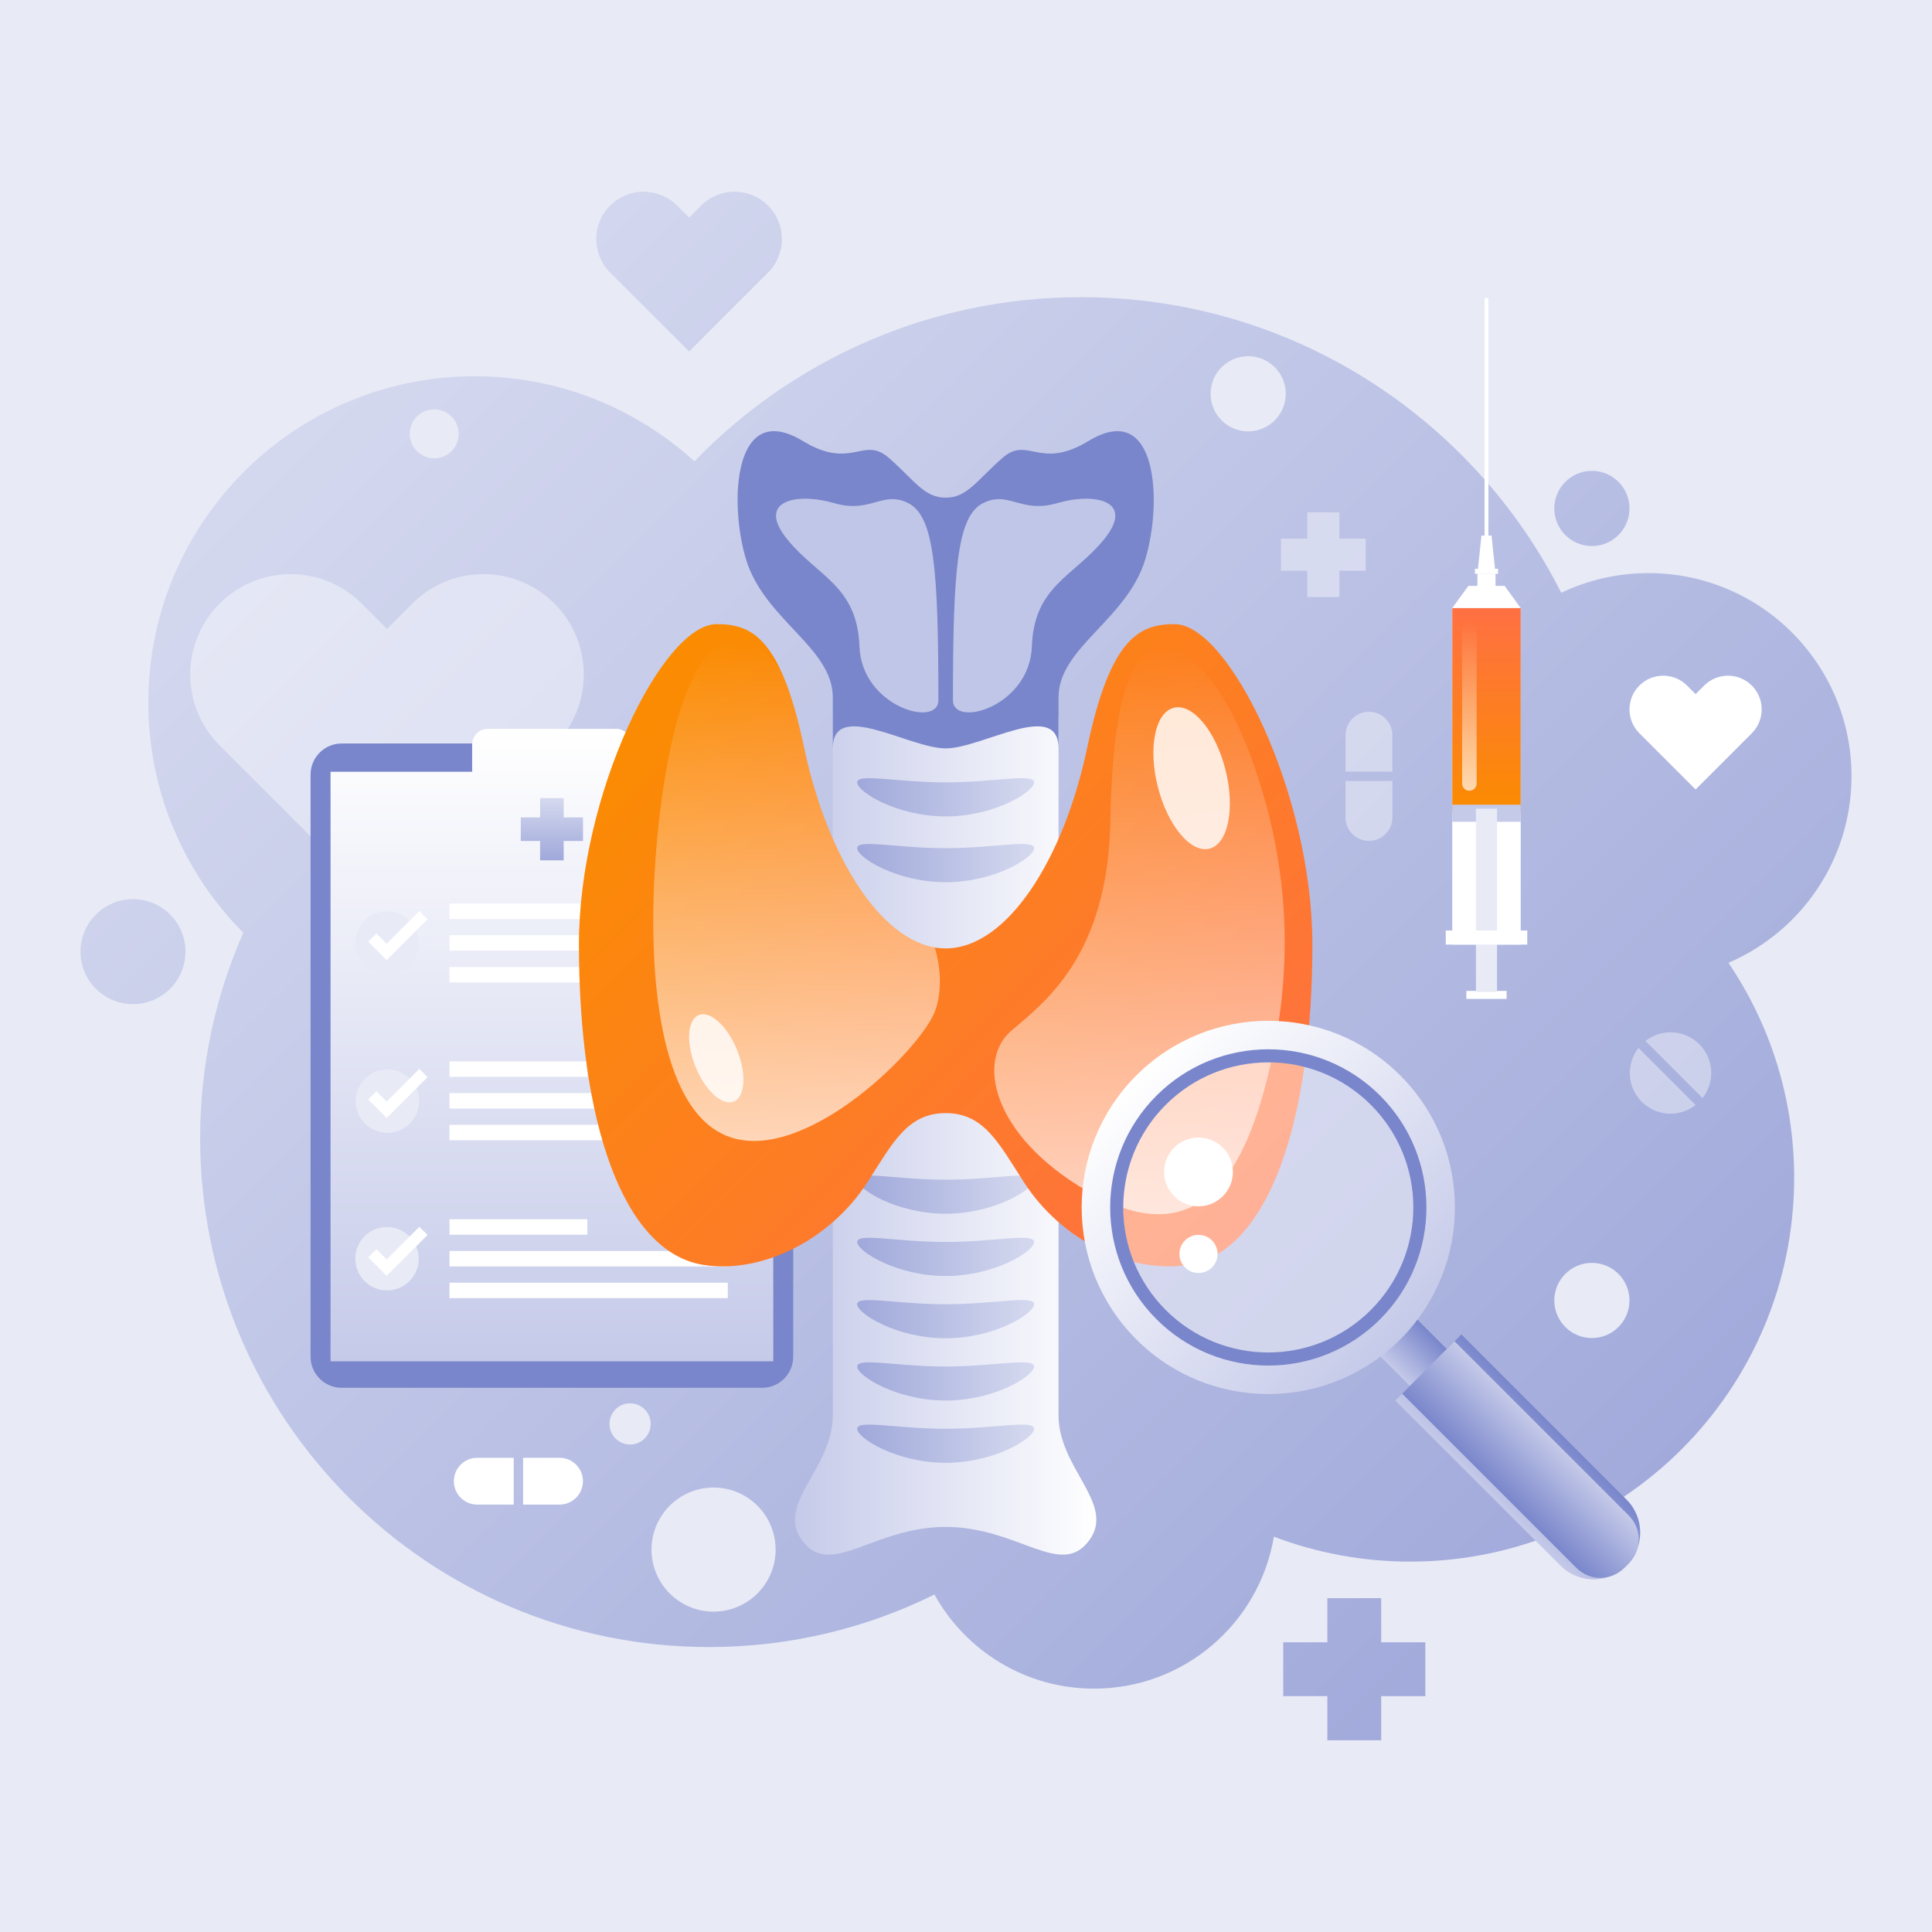 <?xml version="1.0" encoding="utf-8"?>
<svg xmlns="http://www.w3.org/2000/svg" xmlns:xlink="http://www.w3.org/1999/xlink" version="1.1" x="0px" y="0px" viewBox="0 0 500 500" style="enable-background:new 0 0 500 500;" xml:space="preserve">
<g id="BACKGROUND">
	<rect style="fill:#E8EAF6;" width="500" height="500"></rect>
</g>
<g id="OBJECTS">
	<g>
		<g>
			<linearGradient id="SVGID_1_" gradientUnits="userSpaceOnUse" x1="313.765" y1="525.634" x2="-19.494" y2="192.375">
				<stop offset="0" style="stop-color:#9FA8DA"></stop>
				<stop offset="0.995" style="stop-color:#D5D9EF"></stop>
			</linearGradient>
			<circle style="fill:url(#SVGID_1_);" cx="34.414" cy="246.283" r="13.582"></circle>
			
				<linearGradient id="SVGID_00000153666532010580566830000005255875859263321735_" gradientUnits="userSpaceOnUse" x1="420.393" y1="419.006" x2="87.134" y2="85.748">
				<stop offset="0" style="stop-color:#9FA8DA"></stop>
				<stop offset="0.995" style="stop-color:#D5D9EF"></stop>
			</linearGradient>
			<path style="fill:url(#SVGID_00000153666532010580566830000005255875859263321735_);" d="M479.167,200.865     c0-29.021-23.526-52.547-52.547-52.547c-8.082,0-15.735,1.829-22.575,5.089c-22.913-45.377-69.944-76.498-124.25-76.498     c-39.296,0-74.781,16.299-100.079,42.497c-15.008-13.684-34.969-22.029-56.88-22.029c-46.64,0-84.45,37.809-84.45,84.45     c0,23.245,9.393,44.294,24.588,59.565c-7.179,16.257-11.173,34.235-11.173,53.149c0,72.742,58.969,131.712,131.712,131.712     c20.942,0,40.738-4.896,58.319-13.592c8.05,14.523,23.529,24.358,41.31,24.358c23.387,0,42.79-17.01,46.541-39.331     c10.966,4.168,22.858,6.456,35.286,6.456c54.874,0,99.358-44.484,99.358-99.358c0-20.604-6.272-39.743-17.011-55.613     C466.046,241.138,479.167,222.536,479.167,200.865z M323.025,111.638c-5.373,0-9.728-4.356-9.728-9.728     c0-5.373,4.355-9.728,9.728-9.728c5.373,0,9.728,4.355,9.728,9.728C332.754,107.282,328.398,111.638,323.025,111.638z      M184.671,417.089c-8.868,0-16.057-7.189-16.057-16.057c0-8.868,7.189-16.057,16.057-16.057c8.868,0,16.057,7.189,16.057,16.057     C200.728,409.9,193.539,417.089,184.671,417.089z M163.065,373.847c-2.946,0-5.334-2.388-5.334-5.334     c0-2.946,2.388-5.334,5.334-5.334c2.946,0,5.334,2.388,5.334,5.334C168.399,371.458,166.011,373.847,163.065,373.847z      M411.981,346.287c-5.373,0-9.728-4.356-9.728-9.728c0-5.373,4.355-9.728,9.728-9.728c5.373,0,9.728,4.355,9.728,9.728     C421.71,341.931,417.354,346.287,411.981,346.287z M112.376,118.613c-3.502,0-6.342-2.839-6.342-6.342     c0-3.502,2.839-6.341,6.342-6.341c3.502,0,6.341,2.839,6.341,6.341C118.718,115.774,115.879,118.613,112.376,118.613z"></path>
			
				<linearGradient id="SVGID_00000060025218610720298040000003715791761461060241_" gradientUnits="userSpaceOnUse" x1="477.935" y1="361.464" x2="144.676" y2="28.205">
				<stop offset="0" style="stop-color:#9FA8DA"></stop>
				<stop offset="0.995" style="stop-color:#D5D9EF"></stop>
			</linearGradient>
			<path style="fill:url(#SVGID_00000060025218610720298040000003715791761461060241_);" d="M198.774,53.209L198.774,53.209     c-4.785-4.785-12.542-4.785-17.327,0l-3.104,3.104l-3.104-3.104c-4.785-4.785-12.542-4.785-17.327,0v0     c-4.785,4.785-4.785,12.542,0,17.327l20.43,20.431l20.431-20.431C203.559,65.751,203.559,57.994,198.774,53.209z"></path>
			<g>
				
					<linearGradient id="SVGID_00000083086467107719085540000014397958848927543441_" gradientUnits="userSpaceOnUse" x1="378.947" y1="460.452" x2="45.69" y2="127.195">
					<stop offset="0" style="stop-color:#9FA8DA"></stop>
					<stop offset="0.995" style="stop-color:#D5D9EF"></stop>
				</linearGradient>
				
					<rect x="343.52" y="413.602" style="fill:url(#SVGID_00000083086467107719085540000014397958848927543441_);" width="13.931" height="36.777"></rect>
				
					<linearGradient id="SVGID_00000142855944825277471740000015045721560092186501_" gradientUnits="userSpaceOnUse" x1="378.947" y1="460.452" x2="45.69" y2="127.195">
					<stop offset="0" style="stop-color:#9FA8DA"></stop>
					<stop offset="0.995" style="stop-color:#D5D9EF"></stop>
				</linearGradient>
				<polygon style="fill:url(#SVGID_00000142855944825277471740000015045721560092186501_);" points="332.097,438.956       332.097,425.025 368.874,425.025 368.874,438.956     "></polygon>
			</g>
			
				<linearGradient id="SVGID_00000139986377940134345470000006021639733697075645_" gradientUnits="userSpaceOnUse" x1="559.896" y1="279.502" x2="226.639" y2="-53.755">
				<stop offset="0" style="stop-color:#9FA8DA"></stop>
				<stop offset="0.995" style="stop-color:#D5D9EF"></stop>
			</linearGradient>
			<circle style="fill:url(#SVGID_00000139986377940134345470000006021639733697075645_);" cx="411.981" cy="131.588" r="9.728"></circle>
		</g>
		<g>
			<g>
				<path style="opacity:0.41;fill:#FFFFFF;" d="M143.484,156.188L143.484,156.188c-10.146-10.146-26.595-10.146-36.741,0      l-6.581,6.582l-6.582-6.582c-10.146-10.146-26.595-10.146-36.741,0l0,0c-10.146,10.146-10.146,26.595,0,36.741l43.322,43.322      l43.322-43.322C153.63,182.783,153.63,166.334,143.484,156.188z"></path>
				<path style="fill:#FFFFFF;" d="M453.369,177.424L453.369,177.424c-3.408-3.408-8.933-3.408-12.341,0l-2.211,2.211l-2.211-2.211      c-3.408-3.408-8.933-3.408-12.341,0l0,0c-3.408,3.408-3.408,8.933,0,12.341l14.552,14.552l14.552-14.552      C456.777,186.357,456.777,180.832,453.369,177.424z"></path>
				<g style="opacity:0.41;">
					<path style="fill:#FFFFFF;" d="M424.041,271.202c-3.242,4.133-2.967,10.127,0.841,13.935c3.808,3.808,9.802,4.083,13.935,0.841       L424.041,271.202z"></path>
					<path style="fill:#FFFFFF;" d="M425.842,269.401l14.776,14.776c3.242-4.133,2.967-10.127-0.841-13.935       C435.969,266.434,429.975,266.158,425.842,269.401z"></path>
				</g>
				<path style="fill:#FFFFFF;" d="M251.835,131.275c-14.044,0-25.428,11.385-25.428,25.428s11.385,25.428,25.428,25.428      s25.428-11.385,25.428-25.428S265.878,131.275,251.835,131.275z M265.479,161.872h-8.476v8.476h-10.337v-8.476h-8.476v-10.337      h8.476v-8.476h10.337v8.476h8.476V161.872z"></path>
				<g style="opacity:0.41;">
					<rect x="338.329" y="132.585" style="fill:#FFFFFF;" width="8.307" height="21.93"></rect>
					
						<rect x="338.329" y="132.585" transform="matrix(-1.836970e-16 1 -1 -1.836970e-16 486.032 -198.933)" style="fill:#FFFFFF;" width="8.307" height="21.93"></rect>
				</g>
				<g style="opacity:0.41;">
					<g>
						<path style="fill:#FFFFFF;" d="M348.227,202.125v9.435c0,3.344,2.711,6.055,6.055,6.055c3.344,0,6.055-2.711,6.055-6.055        v-9.435H348.227z"></path>
						<path style="fill:#FFFFFF;" d="M360.337,190.253c0-3.344-2.711-6.055-6.055-6.055c-3.344,0-6.055,2.711-6.055,6.055v9.435        h12.11V190.253z"></path>
					</g>
				</g>
				<g>
					<g>
						<path style="fill:#FFFFFF;" d="M135.381,389.388h9.435c3.344,0,6.055-2.711,6.055-6.055c0-3.344-2.711-6.055-6.055-6.055        h-9.435V389.388z"></path>
						<path style="fill:#FFFFFF;" d="M123.51,377.278c-3.344,0-6.055,2.711-6.055,6.055c0,3.344,2.711,6.055,6.055,6.055h9.435        v-12.11H123.51z"></path>
					</g>
				</g>
			</g>
		</g>
		<g>
			<path style="fill:#7986CB;" d="M197.237,359.163H88.424c-4.444,0-8.047-3.603-8.047-8.047V200.462     c0-4.444,3.603-8.047,8.047-8.047h108.813c4.444,0,8.047,3.603,8.047,8.047v150.654     C205.284,355.56,201.682,359.163,197.237,359.163z"></path>
			
				<linearGradient id="SVGID_00000057139387772693620000000018192131655812346256_" gradientUnits="userSpaceOnUse" x1="142.831" y1="352.303" x2="142.831" y2="188.623">
				<stop offset="0" style="stop-color:#C5CAE9"></stop>
				<stop offset="1" style="stop-color:#FFFFFF"></stop>
			</linearGradient>
			<path style="fill:url(#SVGID_00000057139387772693620000000018192131655812346256_);" d="M163.471,199.729v-7.035     c0-2.248-1.823-4.071-4.071-4.071h-33.139c-2.248,0-4.071,1.823-4.071,4.071v7.035H85.542v152.574h114.577V199.729H163.471z"></path>
			<g>
				
					<line style="fill:none;stroke:#FFFFFF;stroke-width:4;stroke-miterlimit:10;" x1="116.329" y1="235.83" x2="151.997" y2="235.83"></line>
				
					<line style="fill:none;stroke:#FFFFFF;stroke-width:4;stroke-miterlimit:10;" x1="116.329" y1="244.038" x2="188.355" y2="244.038"></line>
				
					<line style="fill:none;stroke:#FFFFFF;stroke-width:4;stroke-miterlimit:10;" x1="116.329" y1="252.246" x2="188.355" y2="252.246"></line>
			</g>
			<g>
				
					<line style="fill:none;stroke:#FFFFFF;stroke-width:4;stroke-miterlimit:10;" x1="116.329" y1="276.685" x2="151.997" y2="276.685"></line>
				
					<line style="fill:none;stroke:#FFFFFF;stroke-width:4;stroke-miterlimit:10;" x1="116.329" y1="284.893" x2="188.355" y2="284.893"></line>
				
					<line style="fill:none;stroke:#FFFFFF;stroke-width:4;stroke-miterlimit:10;" x1="116.329" y1="293.101" x2="188.355" y2="293.101"></line>
			</g>
			<g>
				
					<line style="fill:none;stroke:#FFFFFF;stroke-width:4;stroke-miterlimit:10;" x1="116.329" y1="317.541" x2="151.997" y2="317.541"></line>
				
					<line style="fill:none;stroke:#FFFFFF;stroke-width:4;stroke-miterlimit:10;" x1="116.329" y1="325.749" x2="188.355" y2="325.749"></line>
				
					<line style="fill:none;stroke:#FFFFFF;stroke-width:4;stroke-miterlimit:10;" x1="116.329" y1="333.957" x2="188.355" y2="333.957"></line>
			</g>
			
				<linearGradient id="SVGID_00000018225627262411267890000016511729503338412419_" gradientUnits="userSpaceOnUse" x1="142.831" y1="222.651" x2="142.831" y2="206.541">
				<stop offset="0" style="stop-color:#9FA8DA"></stop>
				<stop offset="0.995" style="stop-color:#D5D9EF"></stop>
			</linearGradient>
			<polygon style="fill:url(#SVGID_00000018225627262411267890000016511729503338412419_);" points="150.886,211.545      145.882,211.545 145.882,206.54 139.78,206.54 139.78,211.545 134.775,211.545 134.775,217.647 139.78,217.647 139.78,222.651      145.882,222.651 145.882,217.647 150.886,217.647    "></polygon>
			<g>
				<circle style="fill:#E8EAF6;" cx="100.162" cy="244.038" r="8.208"></circle>
				<polyline style="fill:none;stroke:#FFFFFF;stroke-width:3;stroke-miterlimit:10;" points="96.351,242.64 100.068,246.357       109.592,236.834     "></polyline>
			</g>
			<g>
				
					<ellipse transform="matrix(0.925 -0.381 0.381 0.925 -100.935 59.601)" style="fill:#E8EAF6;" cx="100.162" cy="284.893" rx="8.208" ry="8.208"></ellipse>
				<polyline style="fill:none;stroke:#FFFFFF;stroke-width:3;stroke-miterlimit:10;" points="96.351,283.495 100.068,287.212       109.592,277.689     "></polyline>
			</g>
			<g>
				<circle style="fill:#E8EAF6;" cx="100.162" cy="325.749" r="8.208"></circle>
				<polyline style="fill:none;stroke:#FFFFFF;stroke-width:3;stroke-miterlimit:10;" points="96.351,324.351 100.068,328.068       109.592,318.544     "></polyline>
			</g>
		</g>
		<g>
			
				<linearGradient id="SVGID_00000138569961458975969720000004914050347764263810_" gradientUnits="userSpaceOnUse" x1="205.744" y1="294.046" x2="283.731" y2="294.046">
				<stop offset="0" style="stop-color:#C5CAE9"></stop>
				<stop offset="1" style="stop-color:#FFFFFF"></stop>
			</linearGradient>
			<path style="fill:url(#SVGID_00000138569961458975969720000004914050347764263810_);" d="M273.947,185.752h-29.209h-29.209     v180.554c0,13.689-14.725,22.846-8.047,32.195c7.343,10.28,18.363-3.339,37.256-3.339c18.893,0,29.913,13.619,37.256,3.339     c6.678-9.349-8.047-18.506-8.047-32.195V185.752z"></path>
			<path style="fill:#7986CB;" d="M281.729,114.118c-12.753,7.735-15.624-1.468-22.313,4.404     c-6.688,5.872-9.101,10.275-14.679,10.275c-5.578,0-7.991-4.404-14.679-10.275c-6.688-5.872-9.56,3.331-22.312-4.404     c-17.909-10.863-19.112,15.854-14.709,30.533c4.724,15.747,22.491,22.899,22.491,35.817v13.214c0-12.833,19.753,0,29.209,0     c9.456,0,29.209-12.833,29.209,0v-13.214c0-12.918,17.767-20.07,22.491-35.817C300.842,129.971,299.638,103.255,281.729,114.118z     "></path>
			
				<linearGradient id="SVGID_00000097488955219456224240000004139162880112463497_" gradientUnits="userSpaceOnUse" x1="221.842" y1="373.63" x2="267.634" y2="373.63">
				<stop offset="0" style="stop-color:#9FA8DA"></stop>
				<stop offset="0.995" style="stop-color:#D5D9EF"></stop>
			</linearGradient>
			<path style="fill:url(#SVGID_00000097488955219456224240000004139162880112463497_);" d="M267.633,369.767     c0,2.432-10.251,8.807-22.896,8.807c-12.645,0-22.896-6.375-22.896-8.807s10.251,0,22.896,0     C257.383,369.767,267.633,367.335,267.633,369.767z"></path>
			
				<linearGradient id="SVGID_00000140730693509439304300000009507192369796266169_" gradientUnits="userSpaceOnUse" x1="221.842" y1="357.516" x2="267.634" y2="357.516">
				<stop offset="0" style="stop-color:#9FA8DA"></stop>
				<stop offset="0.995" style="stop-color:#D5D9EF"></stop>
			</linearGradient>
			<path style="fill:url(#SVGID_00000140730693509439304300000009507192369796266169_);" d="M267.633,353.652     c0,2.432-10.251,8.807-22.896,8.807c-12.645,0-22.896-6.375-22.896-8.807c0-2.432,10.251,0,22.896,0     C257.383,353.652,267.633,351.22,267.633,353.652z"></path>
			
				<linearGradient id="SVGID_00000132050843643797784950000001809151929995269273_" gradientUnits="userSpaceOnUse" x1="221.842" y1="341.401" x2="267.634" y2="341.401">
				<stop offset="0" style="stop-color:#9FA8DA"></stop>
				<stop offset="0.995" style="stop-color:#D5D9EF"></stop>
			</linearGradient>
			<path style="fill:url(#SVGID_00000132050843643797784950000001809151929995269273_);" d="M267.633,337.538     c0,2.432-10.251,8.808-22.896,8.808c-12.645,0-22.896-6.375-22.896-8.808s10.251,0,22.896,0     C257.383,337.538,267.633,335.106,267.633,337.538z"></path>
			
				<linearGradient id="SVGID_00000085225713648008419540000016052345834662605970_" gradientUnits="userSpaceOnUse" x1="221.842" y1="325.286" x2="267.634" y2="325.286">
				<stop offset="0" style="stop-color:#9FA8DA"></stop>
				<stop offset="0.995" style="stop-color:#D5D9EF"></stop>
			</linearGradient>
			<path style="fill:url(#SVGID_00000085225713648008419540000016052345834662605970_);" d="M267.633,321.423     c0,2.432-10.251,8.807-22.896,8.807c-12.645,0-22.896-6.375-22.896-8.807c0-2.432,10.251,0,22.896,0     C257.383,321.423,267.633,318.991,267.633,321.423z"></path>
			
				<linearGradient id="SVGID_00000149343632818994464330000004466843418047473566_" gradientUnits="userSpaceOnUse" x1="221.842" y1="309.171" x2="267.634" y2="309.171">
				<stop offset="0" style="stop-color:#9FA8DA"></stop>
				<stop offset="0.995" style="stop-color:#D5D9EF"></stop>
			</linearGradient>
			<path style="fill:url(#SVGID_00000149343632818994464330000004466843418047473566_);" d="M267.633,305.308     c0,2.432-10.251,8.807-22.896,8.807c-12.645,0-22.896-6.375-22.896-8.807s10.251,0,22.896,0     C257.383,305.308,267.633,302.876,267.633,305.308z"></path>
			
				<linearGradient id="SVGID_00000109017168328164597960000011108678676371993518_" gradientUnits="userSpaceOnUse" x1="221.842" y1="223.37" x2="267.634" y2="223.37">
				<stop offset="0" style="stop-color:#9FA8DA"></stop>
				<stop offset="0.995" style="stop-color:#D5D9EF"></stop>
			</linearGradient>
			<path style="fill:url(#SVGID_00000109017168328164597960000011108678676371993518_);" d="M267.633,219.507     c0,2.432-10.251,8.807-22.896,8.807c-12.645,0-22.896-6.375-22.896-8.807s10.251,0,22.896,0     C257.383,219.507,267.633,217.074,267.633,219.507z"></path>
			
				<linearGradient id="SVGID_00000165202480606567251210000000050316640312697499_" gradientUnits="userSpaceOnUse" x1="221.842" y1="206.341" x2="267.634" y2="206.341">
				<stop offset="0" style="stop-color:#9FA8DA"></stop>
				<stop offset="0.995" style="stop-color:#D5D9EF"></stop>
			</linearGradient>
			<path style="fill:url(#SVGID_00000165202480606567251210000000050316640312697499_);" d="M267.633,202.478     c0,2.432-10.251,8.808-22.896,8.808c-12.645,0-22.896-6.375-22.896-8.808s10.251,0,22.896,0     C257.383,202.478,267.633,200.046,267.633,202.478z"></path>
			<g>
				
					<linearGradient id="SVGID_00000075870129272816763300000004830622038236065451_" gradientUnits="userSpaceOnUse" x1="170.241" y1="172.551" x2="319.234" y2="321.544">
					<stop offset="0" style="stop-color:#FB8C00"></stop>
					<stop offset="1" style="stop-color:#FF7043"></stop>
				</linearGradient>
				<path style="fill:url(#SVGID_00000075870129272816763300000004830622038236065451_);" d="M304.014,161.526      c-8.991,0-16.651,3.33-22.645,31.969c-5.994,28.639-20.647,51.951-36.632,51.951c-15.985,0-30.637-23.311-36.632-51.951      c-5.994-28.639-13.654-31.969-22.645-31.969c-13.987,0-35.633,43.958-35.633,82.921c0,45.623,11.237,79.68,32.303,82.921      c15.152,2.331,32.73-6.522,42.293-21.313c6.519-10.083,10.324-17.983,20.314-17.983c9.99,0,13.795,7.9,20.314,17.983      c9.563,14.791,27.141,23.644,42.293,21.313c21.065-3.241,32.303-37.298,32.303-82.921      C339.647,205.484,318.001,161.526,304.014,161.526z"></path>
				
					<linearGradient id="SVGID_00000082334755929346354340000009284071295525507458_" gradientUnits="userSpaceOnUse" x1="206.149" y1="295.277" x2="206.149" y2="165.328">
					<stop offset="0" style="stop-color:#FFFFFF"></stop>
					<stop offset="1" style="stop-color:#FFFFFF;stop-opacity:0"></stop>
				</linearGradient>
				<path style="opacity:0.68;fill:url(#SVGID_00000082334755929346354340000009284071295525507458_);" d="M208.106,193.496      c-1.855-8.862-3.87-15.296-6.034-19.963l0-0.001c-7.563-9.762-17.277-15.003-25.603,8.974      c-8.325,23.977-15.483,102.87,12.801,111.893c19.834,6.327,49.473-23.311,52.803-32.969c1.657-4.804,1.498-10.515-0.144-16.23      C227.058,242.676,213.747,220.449,208.106,193.496z"></path>
				
					<linearGradient id="SVGID_00000031186065058476394440000015775400150895521171_" gradientUnits="userSpaceOnUse" x1="294.897" y1="314.238" x2="294.897" y2="167.825">
					<stop offset="0" style="stop-color:#FFFFFF"></stop>
					<stop offset="1" style="stop-color:#FFFFFF;stop-opacity:0"></stop>
				</linearGradient>
				<path style="opacity:0.68;fill:url(#SVGID_00000031186065058476394440000015775400150895521171_);" d="M300.351,167.854      c-6.806,0.666-12.322,9.99-12.988,44.624c-0.666,34.634-16.651,46.622-25.642,54.282c-8.991,7.659-4.995,26.974,19.315,41.294      c24.31,14.32,38.102,2.912,45.956-25.309c8.691-31.229,6.489-59.374-2.664-85.252      C315.62,172.872,305.323,167.367,300.351,167.854z"></path>
			</g>
			<g style="opacity:0.53;">
				<g>
					<path style="fill:#FFFFFF;" d="M242.854,181.222c0-34.011-1.115-47.672-7.806-51.017c-6.691-3.345-9.687,2.788-19.201,0       c-9.514-2.788-20.395-0.753-12.023,9.479c7.837,9.577,18.043,11.961,18.601,27.6       C222.982,182.922,242.854,188.47,242.854,181.222z"></path>
					<path style="fill:#FFFFFF;" d="M246.621,181.222c0-34.011,1.115-47.672,7.806-51.017c6.691-3.345,9.687,2.788,19.201,0       c9.514-2.788,20.395-0.753,12.023,9.479c-7.837,9.577-18.043,11.961-18.601,27.6       C266.493,182.922,246.621,188.47,246.621,181.222z"></path>
				</g>
			</g>
			<path style="opacity:0.81;fill:#FFFFFF;" d="M317.142,199.18c2.552,10.07,0.702,19.225-4.131,20.45     c-4.833,1.225-10.819-5.945-13.371-16.015c-2.552-10.07-0.702-19.225,4.131-20.45C308.604,181.94,314.591,189.11,317.142,199.18z     "></path>
			<path style="opacity:0.81;fill:#FFFFFF;" d="M190.743,271.722c2.498,6.184,2.117,12.169-0.851,13.368     c-2.968,1.199-7.399-2.842-9.898-9.026c-2.498-6.184-2.117-12.169,0.851-13.368C183.813,261.497,188.244,265.538,190.743,271.722     z"></path>
		</g>
		<g>
			
				<linearGradient id="SVGID_00000139273003435654511520000015866488467234760364_" gradientUnits="userSpaceOnUse" x1="155.289" y1="-21.139" x2="171.414" y2="-21.139" gradientTransform="matrix(0.592 -0.592 0.707 0.707 299.117 476.837)">
				<stop offset="0" style="stop-color:#C5CAE9"></stop>
				<stop offset="1" style="stop-color:#7986CB"></stop>
			</linearGradient>
			<polygon style="fill:url(#SVGID_00000139273003435654511520000015866488467234760364_);" points="411.328,386.024      401.778,395.574 350.486,344.281 360.035,334.732    "></polygon>
			
				<linearGradient id="SVGID_00000152967562130856944990000000921768973397302190_" gradientUnits="userSpaceOnUse" x1="133.081" y1="-0.784" x2="157.257" y2="-0.784" gradientTransform="matrix(0.707 -0.707 0.707 0.707 293.205 482.749)">
				<stop offset="0" style="stop-color:#C5CAE9"></stop>
				<stop offset="1" style="stop-color:#7986CB"></stop>
			</linearGradient>
			<path style="fill:url(#SVGID_00000152967562130856944990000000921768973397302190_);" d="M420.946,405.192L420.946,405.192     c-4.721,4.72-12.374,4.72-17.095,0l-42.745-42.745l17.094-17.095l42.745,42.745C425.666,392.818,425.666,400.472,420.946,405.192     z"></path>
			
				<linearGradient id="SVGID_00000152224330423324462610000014478483400139065012_" gradientUnits="userSpaceOnUse" x1="158.162" y1="-0.784" x2="182.339" y2="-0.784" gradientTransform="matrix(0.56 -0.56 0.707 0.707 300.48 475.475)">
				<stop offset="0" style="stop-color:#7986CB"></stop>
				<stop offset="1" style="stop-color:#C5CAE9"></stop>
			</linearGradient>
			<path style="fill:url(#SVGID_00000152224330423324462610000014478483400139065012_);" d="M421.538,404.6l-1.183,1.183     c-3.413,3.413-8.947,3.413-12.361,0l-45.112-45.112l13.544-13.544l45.112,45.112C424.951,395.653,424.951,401.187,421.538,404.6z     "></path>
			<circle style="opacity:0.45;fill:#FFFFFF;" cx="328.236" cy="312.482" r="37.542"></circle>
			
				<linearGradient id="SVGID_00000011011980525709118440000015654658252013078424_" gradientUnits="userSpaceOnUse" x1="447.957" y1="117.264" x2="379.649" y2="185.572" gradientTransform="matrix(0 -1 1 0 176.818 726.285)">
				<stop offset="0" style="stop-color:#FFFFFF"></stop>
				<stop offset="1" style="stop-color:#C5CAE9"></stop>
			</linearGradient>
			<path style="fill:url(#SVGID_00000011011980525709118440000015654658252013078424_);" d="M294.082,278.328     c-18.863,18.863-18.863,49.445,0,68.308c18.863,18.863,49.445,18.863,68.308,0c18.863-18.863,18.863-49.445,0-68.308     C343.527,259.465,312.945,259.465,294.082,278.328z M354.782,285.936c14.661,14.661,14.661,38.431,0,53.092     s-38.431,14.661-53.092,0c-14.661-14.661-14.661-38.431,0-53.092C316.351,271.275,340.121,271.275,354.782,285.936z"></path>
			<g>
				<path style="fill:#7986CB;" d="M299.3,283.546c-15.981,15.981-15.981,41.891,0,57.872c15.981,15.981,41.891,15.981,57.872,0      c15.981-15.981,15.981-41.891,0-57.872C341.191,267.565,315.281,267.565,299.3,283.546z M354.782,285.936      c14.661,14.661,14.661,38.431,0,53.092s-38.431,14.661-53.092,0c-14.661-14.661-14.661-38.431,0-53.092      C316.351,271.275,340.121,271.275,354.782,285.936z"></path>
				<g>
					<circle style="fill:#FFFFFF;" cx="310.172" cy="303.294" r="8.898"></circle>
					<path style="fill:#FFFFFF;" d="M313.662,321.03c1.928,1.928,1.928,5.053,0,6.981c-1.928,1.928-5.053,1.928-6.981,0       c-1.928-1.928-1.928-5.053,0-6.981C308.609,319.103,311.735,319.103,313.662,321.03z"></path>
				</g>
			</g>
		</g>
		<g>
			<g>
				
					<rect x="383.661" y="252.272" transform="matrix(6.123234e-17 -1 1 6.123234e-17 127.221 642.184)" style="fill:#FFFFFF;" width="2.084" height="10.419"></rect>
				
					<rect x="381.577" y="149.28" transform="matrix(6.123234e-17 -1 1 6.123234e-17 233.078 536.328)" style="fill:#FFFFFF;" width="6.252" height="4.689"></rect>
				<polygon style="fill:#FFFFFF;" points="386.005,138.6 387.047,148.499 382.358,148.499 383.4,138.6     "></polygon>
				
					<rect x="384.052" y="144.852" transform="matrix(6.123234e-17 -1 1 6.123234e-17 236.855 532.551)" style="fill:#FFFFFF;" width="1.302" height="5.991"></rect>
				
					<rect x="341.152" y="192.05" transform="matrix(6.123234e-17 -1 1 6.123234e-17 183.797 585.609)" style="fill:#FFFFFF;" width="87.102" height="17.713"></rect>
				
					<linearGradient id="SVGID_00000157289674707437728890000003038232342820703400_" gradientUnits="userSpaceOnUse" x1="631.769" y1="347.03" x2="684.747" y2="347.03" gradientTransform="matrix(0 -1 1 0 37.672 842.102)">
					<stop offset="0" style="stop-color:#FB8C00"></stop>
					<stop offset="1" style="stop-color:#FF7043"></stop>
				</linearGradient>
				<polygon style="fill:url(#SVGID_00000157289674707437728890000003038232342820703400_);" points="393.559,157.355       393.559,210.334 375.846,210.334 375.846,157.355     "></polygon>
				<polygon style="fill:#FFFFFF;" points="393.559,157.355 389.392,151.625 380.014,151.625 375.846,157.355     "></polygon>
				<line style="fill:none;stroke:#FFFFFF;stroke-miterlimit:10;" x1="384.703" y1="140.945" x2="384.703" y2="77.126"></line>
				
					<rect x="382.489" y="201.608" transform="matrix(6.123234e-17 -1 1 6.123234e-17 174.239 595.167)" style="fill:#C5CAE9;" width="4.428" height="17.713"></rect>
				
					<rect x="360.999" y="230.261" transform="matrix(6.123234e-17 -1 1 6.123234e-17 151.706 617.699)" style="fill:#E8EAF6;" width="47.407" height="5.47"></rect>
				
					<rect x="382.879" y="232.084" transform="matrix(6.123234e-17 -1 1 6.123234e-17 142.069 627.337)" style="fill:#FFFFFF;" width="3.647" height="21.099"></rect>
			</g>
			
				<linearGradient id="SVGID_00000146474567479733716200000017296750941136107667_" gradientUnits="userSpaceOnUse" x1="380.275" y1="204.643" x2="380.275" y2="160.876">
				<stop offset="0" style="stop-color:#FFFFFF"></stop>
				<stop offset="1" style="stop-color:#FFFFFF;stop-opacity:0"></stop>
			</linearGradient>
			<path style="opacity:0.68;fill:url(#SVGID_00000146474567479733716200000017296750941136107667_);" d="M382.155,162.756v40.006     c0,1.038-0.842,1.88-1.88,1.88l0,0c-1.039,0-1.88-0.842-1.88-1.88v-40.006c0-1.038,0.842-1.88,1.88-1.88l0,0     C381.313,160.876,382.155,161.718,382.155,162.756z"></path>
		</g>
	</g>
</g>
</svg>
